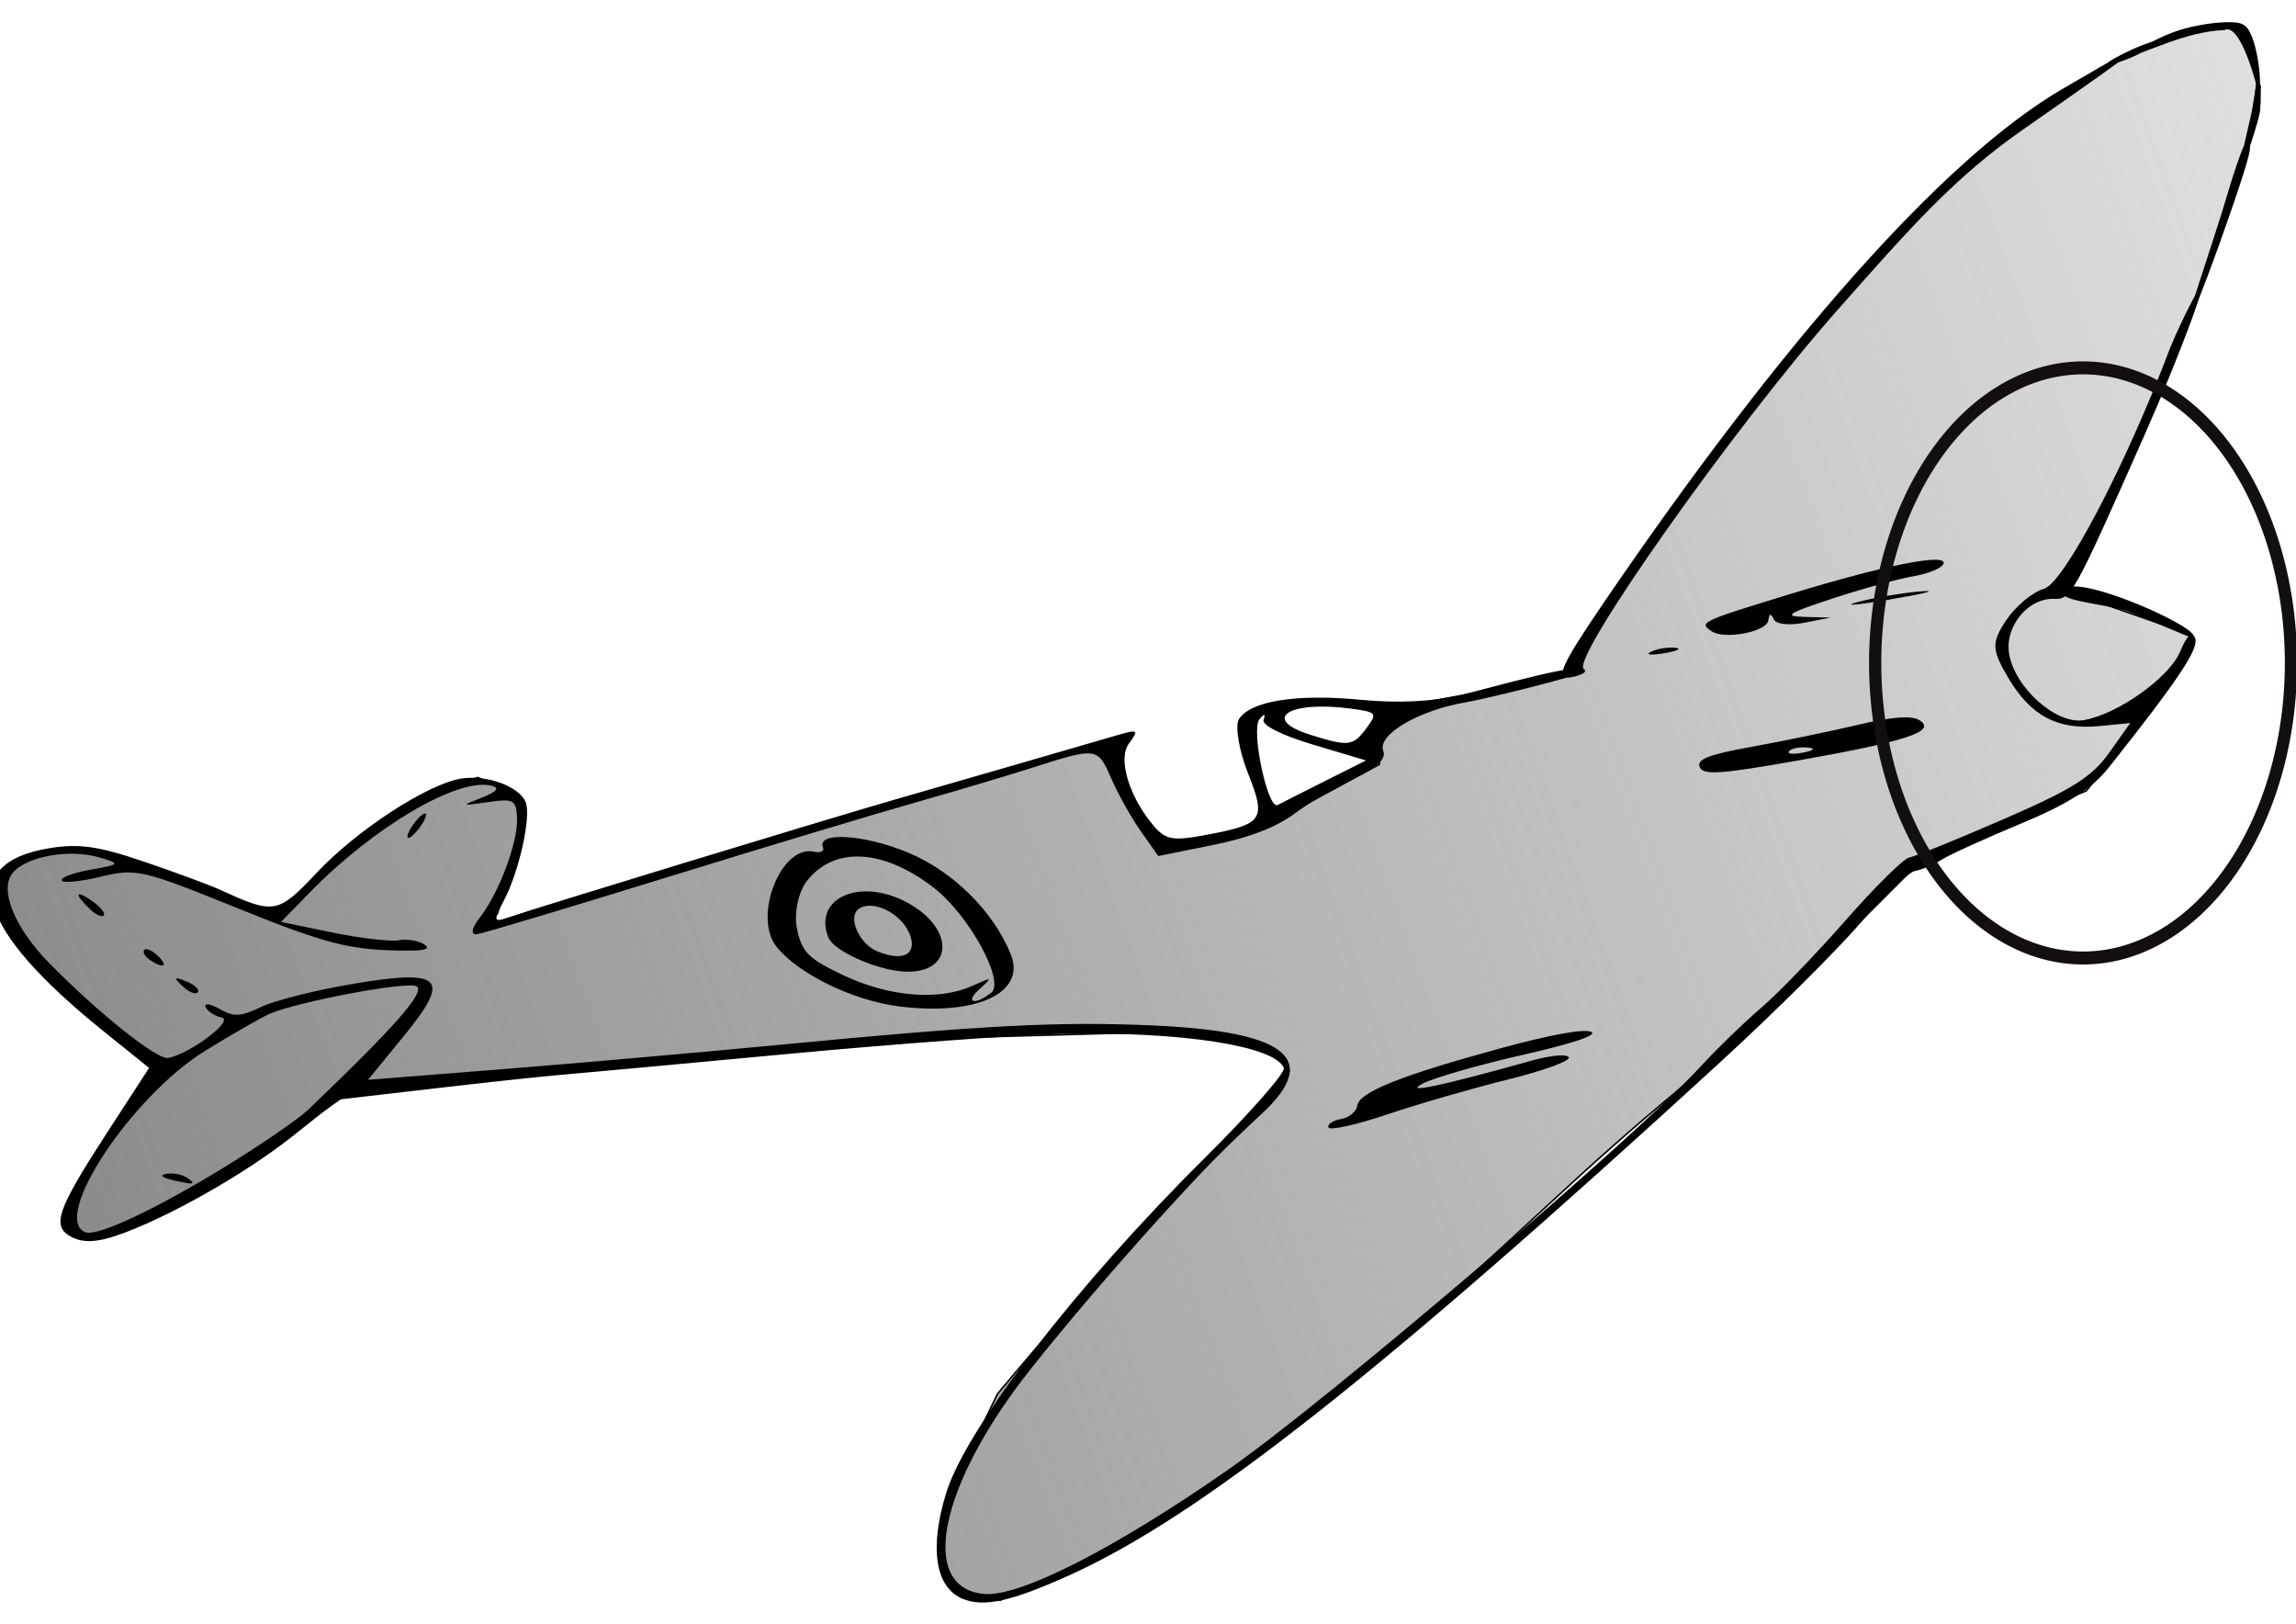 <?xml version="1.0"?>
<svg xmlns:rdf="http://www.w3.org/1999/02/22-rdf-syntax-ns#" xmlns="http://www.w3.org/2000/svg" xmlns:cc="http://creativecommons.org/ns#" xmlns:xlink="http://www.w3.org/1999/xlink" xmlns:dc="http://purl.org/dc/elements/1.1/" id="svg2" viewBox="0 0 1488.2 1052.4" version="1.1">
 <defs id="defs4">
  <linearGradient id="linearGradient4166" y2="51.807" gradientUnits="userSpaceOnUse" x2="2108.6" gradientTransform="matrix(.99 0 0 1.051 16.477 -32.673)" y1="874.03" x1="-41.864">
   <stop id="stop4162" stop-color="#868686" offset="0"/>
   <stop id="stop4164" stop-color="#868686" stop-opacity="0" offset="1"/>
  </linearGradient>
  <filter id="filter4214" height="1.153" width="1.204" y="-.076" x="-.102">
   <feGaussianBlur id="feGaussianBlur4216" stdDeviation="11.589"/>
  </filter>
 </defs>
 <g id="layer1" transform="translate(0 0)">
  <path id="path4156" d="m232.51 703.58-72.91 51.59-79.212 42.04-25.204 4.78-12.602-8.6 16.203-37.26 47.705-62.11-49.506-40.12-52.209-58.28-4.5-22.94 11.702-15.28l25.204-7.643 37.807 5.733 103.52 38.217 45.008-42.039 68.412-42.994 18.003-4.777 25.204 12.421 2.7 22.93-15.303 52.549-7.201 9.554c53.276-15.03 106.39-30.636 159.33-46.816 67.719-20.697 135.17-42.338 203.44-61.147 15.563-4.288 31.167-8.428 46.808-12.421l5.401 36.306 26.105 32.485 56.71-10.51 81.014-43.95v-19.109l28.805-21.019 84.615-15.287 12.602-4.777c4.378-8.031 8.879-15.994 13.502-23.886 10.485-17.897 21.596-35.428 33.306-52.549 17.843-25.49 36.15-50.655 54.91-75.479 19.042-25.199 38.55-50.045 58.51-74.523l68.412-76.434 34.206-31.529 63.011-46.816 45.008-23.886 45.008-13.376 18.003 2.866 9.002 31.529-3.601 36.306-21.604 70.702c-10.873 30.687-22.886 60.97-36.006 90.766-10.216 23.2-21.102 46.101-32.406 68.791-10.726 21.53-21.831 42.873-33.306 64.014 19.748 7.163 39.552 14.17 59.41 21.019 8.392 2.894 16.793 5.761 25.204 8.599-5.938 11.034-12.244 21.87-18.903 32.485-6.313 10.061-12.942 19.922-19.803 29.618-9.467 13.379-19.376 26.446-29.705 39.173l-69.312 28.663-43.208 21.975-108.92 108.92c-29.284 22.603-57.811 46.188-85.515 70.702-28.626 25.33-56.365 51.642-84.615 77.39-32.633 29.743-65.951 58.734-99.917 86.944l-90.016 68.791-67.512 36.306-54.91 24.841-26.105-4.777-12.602-21.019 4.501-41.083 32.406-66.88c31.653-38.122 64.688-75.098 99.017-110.83 22.554-23.476 45.667-46.415 69.312-68.791l20.704-29.618-7.201-12.421-57.61-13.376-202.54 5.733c-48.315 4.708-96.624 9.486-144.93 14.331-41.674 4.181-83.35 8.414-125.12 11.465-21.883 1.599-43.79 2.873-65.711 3.822" stroke="#000" stroke-width="1.02px" fill="url(#linearGradient4166)"/>
  <path id="path3925" d="m624.08 1036.2c-17.886-7.364-21.864-32.894-10.728-68.846 12.999-41.965 84.366-134.41 167.16-216.52 29.594-29.35 52.83-55.785 51.637-58.745-5.767-14.3-66.125-23.652-142.84-22.132-27.401 0.543-107.89 6.429-178.86 13.08-70.971 6.651-137.79 12.808-148.48 13.682-10.695 0.874-47.104 4.798-80.908 8.72l-61.462 7.131-30.174 23.933c-31.201 24.748-82.401 53.594-114.17 64.324-12.694 4.287-21.337 4.587-28.521 0.99-13.733-6.875-10.278-17.062 23.35-68.834l26.562-40.895-30.008-24.178c-81.78-65.893-94.313-108.15-35.046-118.16 19.25-3.253 31.936-1.482 61.578 8.6 20.532 6.983 42.928 15.264 49.768 18.4 34.866 15.991 37.217 15.57 62.37-11.185 25.854-27.5 71.434-57.245 93.413-60.959 16.595-2.804 38.089 5.056 42.044 15.376 3.616 9.427-4.323 45.016-14.217 63.756-6.899 13.067-6.638 14.154 2.623 10.929 18.177-6.329 205.42-63.412 251.93-76.804 54.552-15.707 116.73-33.707 140.37-40.639 16.585-4.862 17.084-4.635 10.25 4.664-7.378 10.039 0.263 34.976 16.486 53.789 7.207 8.358 12.334 9.305 31.385 5.798 39.498-7.272 41.386-9.854 29.388-40.19-5.978-15.099-8.615-30.992-5.873-35.317 7.386-11.65 37.233-16.433 78.155-12.524 24.454 2.336 46.252 1.53 66.671-3.302 17.037-4.032 85.744-23.892 77.342-14.491-0.877 2.072-61.39 17.161-75.149 19.486-30.695 5.188-57.715 21.113-53.51 31.54 2.027 5.025-4.322 11.13-18.093 17.398-11.669 5.311-29.327 15.691-39.242 23.066-12.149 9.037-29.521 15.726-53.272 20.514l-35.245 7.104-11.222-15.914c-6.173-8.753-14.845-24.219-19.273-34.369-8.87-20.331-9.174-20.371-51.568-6.806-15.654 5.009-50.094 15.239-76.533 22.732-26.439 7.494-99.063 29.374-161.39 48.622-62.323 19.248-116.86 35.596-121.2 36.329-4.725 0.798-4.137-3.505 1.467-10.739 12.605-16.273 24.827-49.087 24.092-64.688-0.543-11.58-2.223-12.489-18.692-10.129-17.841 2.557-17.893 2.514-3.705-3.07 9.584-3.772 11.399-6.329 5.436-7.657-22.069-4.915-76.178 27.022-117.37 69.278l-18.656 19.137 33.047 6.785c18.175 3.732 37.568 6.021 43.095 5.087 5.527-0.934 12.954 0.215 16.506 2.553 4.532 2.984 1.241 4.224-11.024 4.157-36.907-0.199-51.312-3.849-111.98-28.368-59.432-24.06-63.779-25.04-86.536-19.54-13.179 3.188-24.577 4.271-25.329 2.407-0.751-1.864 7.776-5.001 18.95-6.971 19.217-3.388 19.518-3.817 5.564-7.934-19.33-5.703-47.25-0.746-56.157 9.972-8.989 10.817 0.975 35.44 23.716 58.607 31.695 32.287 69.95 62.787 77.006 61.395 14.576-2.876 43.002-24.375 34.68-26.228-4.636-1.032-9.325-4.101-10.421-6.819-1.096-2.718 3.003-2.114 9.11 1.342 9.154 5.18 13.842 4.954 26.699-1.29 8.578-4.165 35.246-10.894 59.264-14.953 58.597-9.903 64.38-4.1 33.504 33.615l-23.324 28.49 86.378-6.83c47.509-3.756 129.89-11.007 183.07-16.113 130.62-12.54 178.98-15.012 239.85-12.259 89.265 4.038 109.75 22.801 66.183 60.631-28.353 24.622-99.256 103.29-145.42 161.35-59.763 75.16-73.888 142.58-30.672 146.42 23.046 2.044 85.041-29.561 158.52-80.815 64.11-44.717 264.24-215.56 306.33-261.5 10.228-11.164 27.564-27.949 38.524-37.299 10.96-9.35 35.642-34.898 54.849-56.773 19.207-21.876 37.797-40.26 41.31-40.854 3.514-0.594 31.045-11.777 61.18-24.852 44.468-19.293 57.37-27.403 68.47-43.045l13.68-19.273-19.933 1.944c-27.208 2.654-44.513-6.493-59.128-31.25-10.836-18.356-10.989-22.88-1.266-37.424 6.082-9.099 17.061-18.22 24.395-20.267 12.724-3.552 52.346-78.733 80.476-152.7 5.362-14.099 15.575-34.65 19.591-40.892 9.078-14.114-13.221 45.031-34.192 92.396-46.525 105.07-48.234 108.18-59.196 107.71-16.981-0.739-32.228 17.864-29.25 35.688 3.657 21.891 30.627 45.893 48.224 42.919 22.115-3.737 55.705-27.63 62.681-44.586 4.247-10.324 7.699-13.424 9.638-8.657 2.71 6.72-10.576 26.7-55.584 83.475-11.338 14.301-26.298 23.898-57.505 36.89-23.199 9.658-46.347 20.2-51.441 23.427-5.093 3.227-12.749 6.457-17.013 7.177-4.263 0.72-20.083 15.76-35.156 33.422-15.072 17.661-56.001 58.33-90.953 90.374-220.97 202.58-337.33 294.33-421.7 332.49-37.739 17.069-55.722 21.072-69.386 15.446zm-478.99-279.57c23.63-14.459 48.181-31.274 54.559-37.367 57.166-54.607 77.021-77.341 70.052-80.21-7.221-2.974-74.801 9.743-94.547 17.792-4.745 1.934-23.566 12.695-41.826 23.914-47.943 29.456-100.41 108.59-78.095 117.78 7.493 3.085 44.647-14.243 89.857-41.908zm-33.582 8.046c-6.675-1.588-8.14-3.173-3.671-3.971 4.091-0.73 9.974 0.341 13.074 2.382 6.995 4.607 4.825 4.973-9.403 1.589zm747.6-258.66 26.299-13.197-34.243-10.228c-20.391-6.09-33.397-12.612-32.151-16.122 1.411-3.973 0.554-4.115-2.62-0.435-5.779 6.694 5.317 59.099 11.783 55.65 2.548-1.359 16.467-8.409 30.931-15.668zm26.992-34.679c6.765-9.206 6.13-9.915-10.873-12.151-40.31-5.3-58.441 6.919-25.453 17.153 24.723 7.67 27.271 7.319 36.326-5.003zm-24.99 259.34c-0.848-2.103 2.777-4.554 8.057-5.447 5.28-0.892 10.029-4.801 10.554-8.687 1.184-8.76 28.312-19.592 93.5-37.335 31.982-8.705 53.138-12.551 58.01-10.545 4.871 2.006-11.251 7.46-44.21 14.957-28.534 6.489-57.697 14.857-64.807 18.595-13.004 6.836 11.002 1.782 70.419-14.827 12.622-3.528 23.309-4.464 24.253-2.123 0.928 2.302-16.812 8.744-39.423 14.316-22.611 5.572-57.693 15.708-77.96 22.525-20.267 6.817-37.544 10.673-38.392 8.57zm-278.51-78.5c-29.934-3.797-65.5-21.167-79.366-38.763-15.348-19.477 3.078-66.155 24.253-61.439 4.301 0.958 6.981-0.339 5.956-2.881-4.122-10.22 26.445-8.384 54.776 3.29 29.333 12.087 55.645 38.072 66.958 66.124 10.085 25.007-22.325 40.041-72.577 33.668zm59.847-8.778c9.284-7.249-14.349-50.462-37.267-68.14-32.866-25.352-64.74-26.95-82.318-4.127-5.453 7.081-8.286 20.862-6.294 30.624 3.127 15.324 7.255 19.468 30.194 30.316 29.481 13.941 61.635 16.62 83.202 6.933 13.468-6.049 13.7-5.937 4.655 2.264-9.492 8.607-2.8 10.428 7.828 2.13zm-56.436-13.763c-17.884-0.974-45.558-13.351-49.014-21.921-10.259-25.436 19.888-39.237 50.46-23.099 31.886 16.831 30.924 46.783-1.446 45.02zm3.532-24.448c-5.421-13.442-24.089-22.557-32.985-16.105-7.348 5.33 0.263 22.573 12.118 27.454 16.86 6.942 26.197 1.865 20.868-11.349zm512.16-108.1c-2.023-5.016 5.754-8.063 33.246-13.027 19.738-3.563 50.771-9.972 68.962-14.241 23.163-5.437 35.29-6.314 40.466-2.928 10.864 7.105-8.804 13.565-79.092 25.98-50.281 8.881-61.404 9.618-63.583 4.216zm69.806-12.651c-5.033-0.496-10.378 0.573-11.876 2.375-1.498 1.803 2.62 2.208 9.152 0.902 7.218-1.444 8.286-2.729 2.724-3.277zm-1053.3 154.58c-5.911-5.646-5.393-6.269 2.524-3.037 5.478 2.237 8.825 5.434 7.437 7.104-1.388 1.67-5.871-0.16-9.961-4.067zm-20.873-16.8c-3.306-2.176-5.043-5.121-3.861-6.543s5.042 0.164 8.577 3.523c7.341 6.976 4.274 8.939-4.716 3.019zm1282.3-225.85c-13.583-5.207-51.586-6.855-41.083-14.893 11.665-8.927 91.375 27.325 82.436 31.624-1.712 0.321-27.45-11.401-41.354-16.731zm-339.75-6.346c113.19-165.99 218.62-286.45 296.51-332.13 75.322-44.174 54.109-29.213-24.777 25.811-44.22 30.844-72.292 62.457-121.4 118.11-67.003 75.94-172.77 225.77-163.63 231.79 2.589 1.705-1.205 4.099-8.432 5.32-10.675 1.804-6.598-7.374 21.726-48.914zm-981.45 199.28c-10.476-9.955-9.834-13.089 1.125-5.489 5.425 3.763 8.916 7.985 7.755 9.382-1.161 1.397-5.156-0.355-8.88-3.893zm1011.6-166.87c3.821-1.939 10.873-3.131 15.672-2.648 4.798 0.483 1.671 2.069-6.948 3.526-8.62 1.457-12.545 1.062-8.724-0.878zm39.583-13.237c-8.803-5.797-7.65-6.347 50.814-24.227 61.798-18.899 102.34-26.855 99.232-19.471-1.163 2.761-9.939 6.343-19.504 7.959-9.565 1.616-33.133 8.11-52.374 14.43-29.315 9.629-32.243 11.56-18.073 11.915l16.911 0.424-17.063 3.349c-9.612 1.886-18.24 1.002-19.758-2.025-2.155-4.298-2.888-4.175-3.657 0.618-1.172 7.309-28.204 12.51-36.528 7.029zm94.696-19.066c10.815-2.862 29.15-5.96 40.746-6.886 11.596-0.925 2.747 1.416-19.663 5.204-22.41 3.787-31.897 4.544-21.083 1.682zm-937.33 145.47c2.84-4.327 6.573-8.105 8.297-8.396 1.724-0.291 0.812 3.01-2.029 7.337-2.84 4.327-6.573 8.105-8.297 8.396-1.724 0.291-0.812-3.01 2.029-7.337zm1175.7-406.19c10.678-36.535 17.804-51.142 15.495-31.761-1.488 12.493-38.383 113.95-41.382 114.46-1.435 0.242 19.579-61.116 25.886-82.699zm16.762-56.584c1.639-8.379 2.913-24.068 6.065-17.216-0.37 3.57 0.089 9.898-0.449 14.064 0.81 5.143-14.673 49.832-15.78 47.28zm-93.184-32.296c4.274-3.099 14.294-8.14 22.266-11.202 10.074-3.869 12.124-3.849 6.723 0.067-4.274 3.099-8.957 6.072-16.928 9.134-10.073 3.869-17.461 5.917-12.06 2.001zm75.471-21.05c-25.784 1.224-46.737 13.368-70.046 20.188 16.933-8.163 29.517-18.828 53.13-23.147 12.588-2.491 25.422-2.86 28.521-0.819 10.141 2.951 13.525 44.487 10.563 44.1-0.819-2.414-11.232-45.656-22.168-40.322z"/>
  <path id="path4168" style="color:#000000" d="m1813.9 478.75a136.11 181.94 0 1 1 -272.22 0 136.11 181.94 0 1 1 272.22 0z" transform="matrix(.99 0 0 1.051 -310.83 -73.544)" filter="url(#filter4214)" stroke="#140f0f" stroke-width="8" fill="none"/>
 </g>
</svg>
